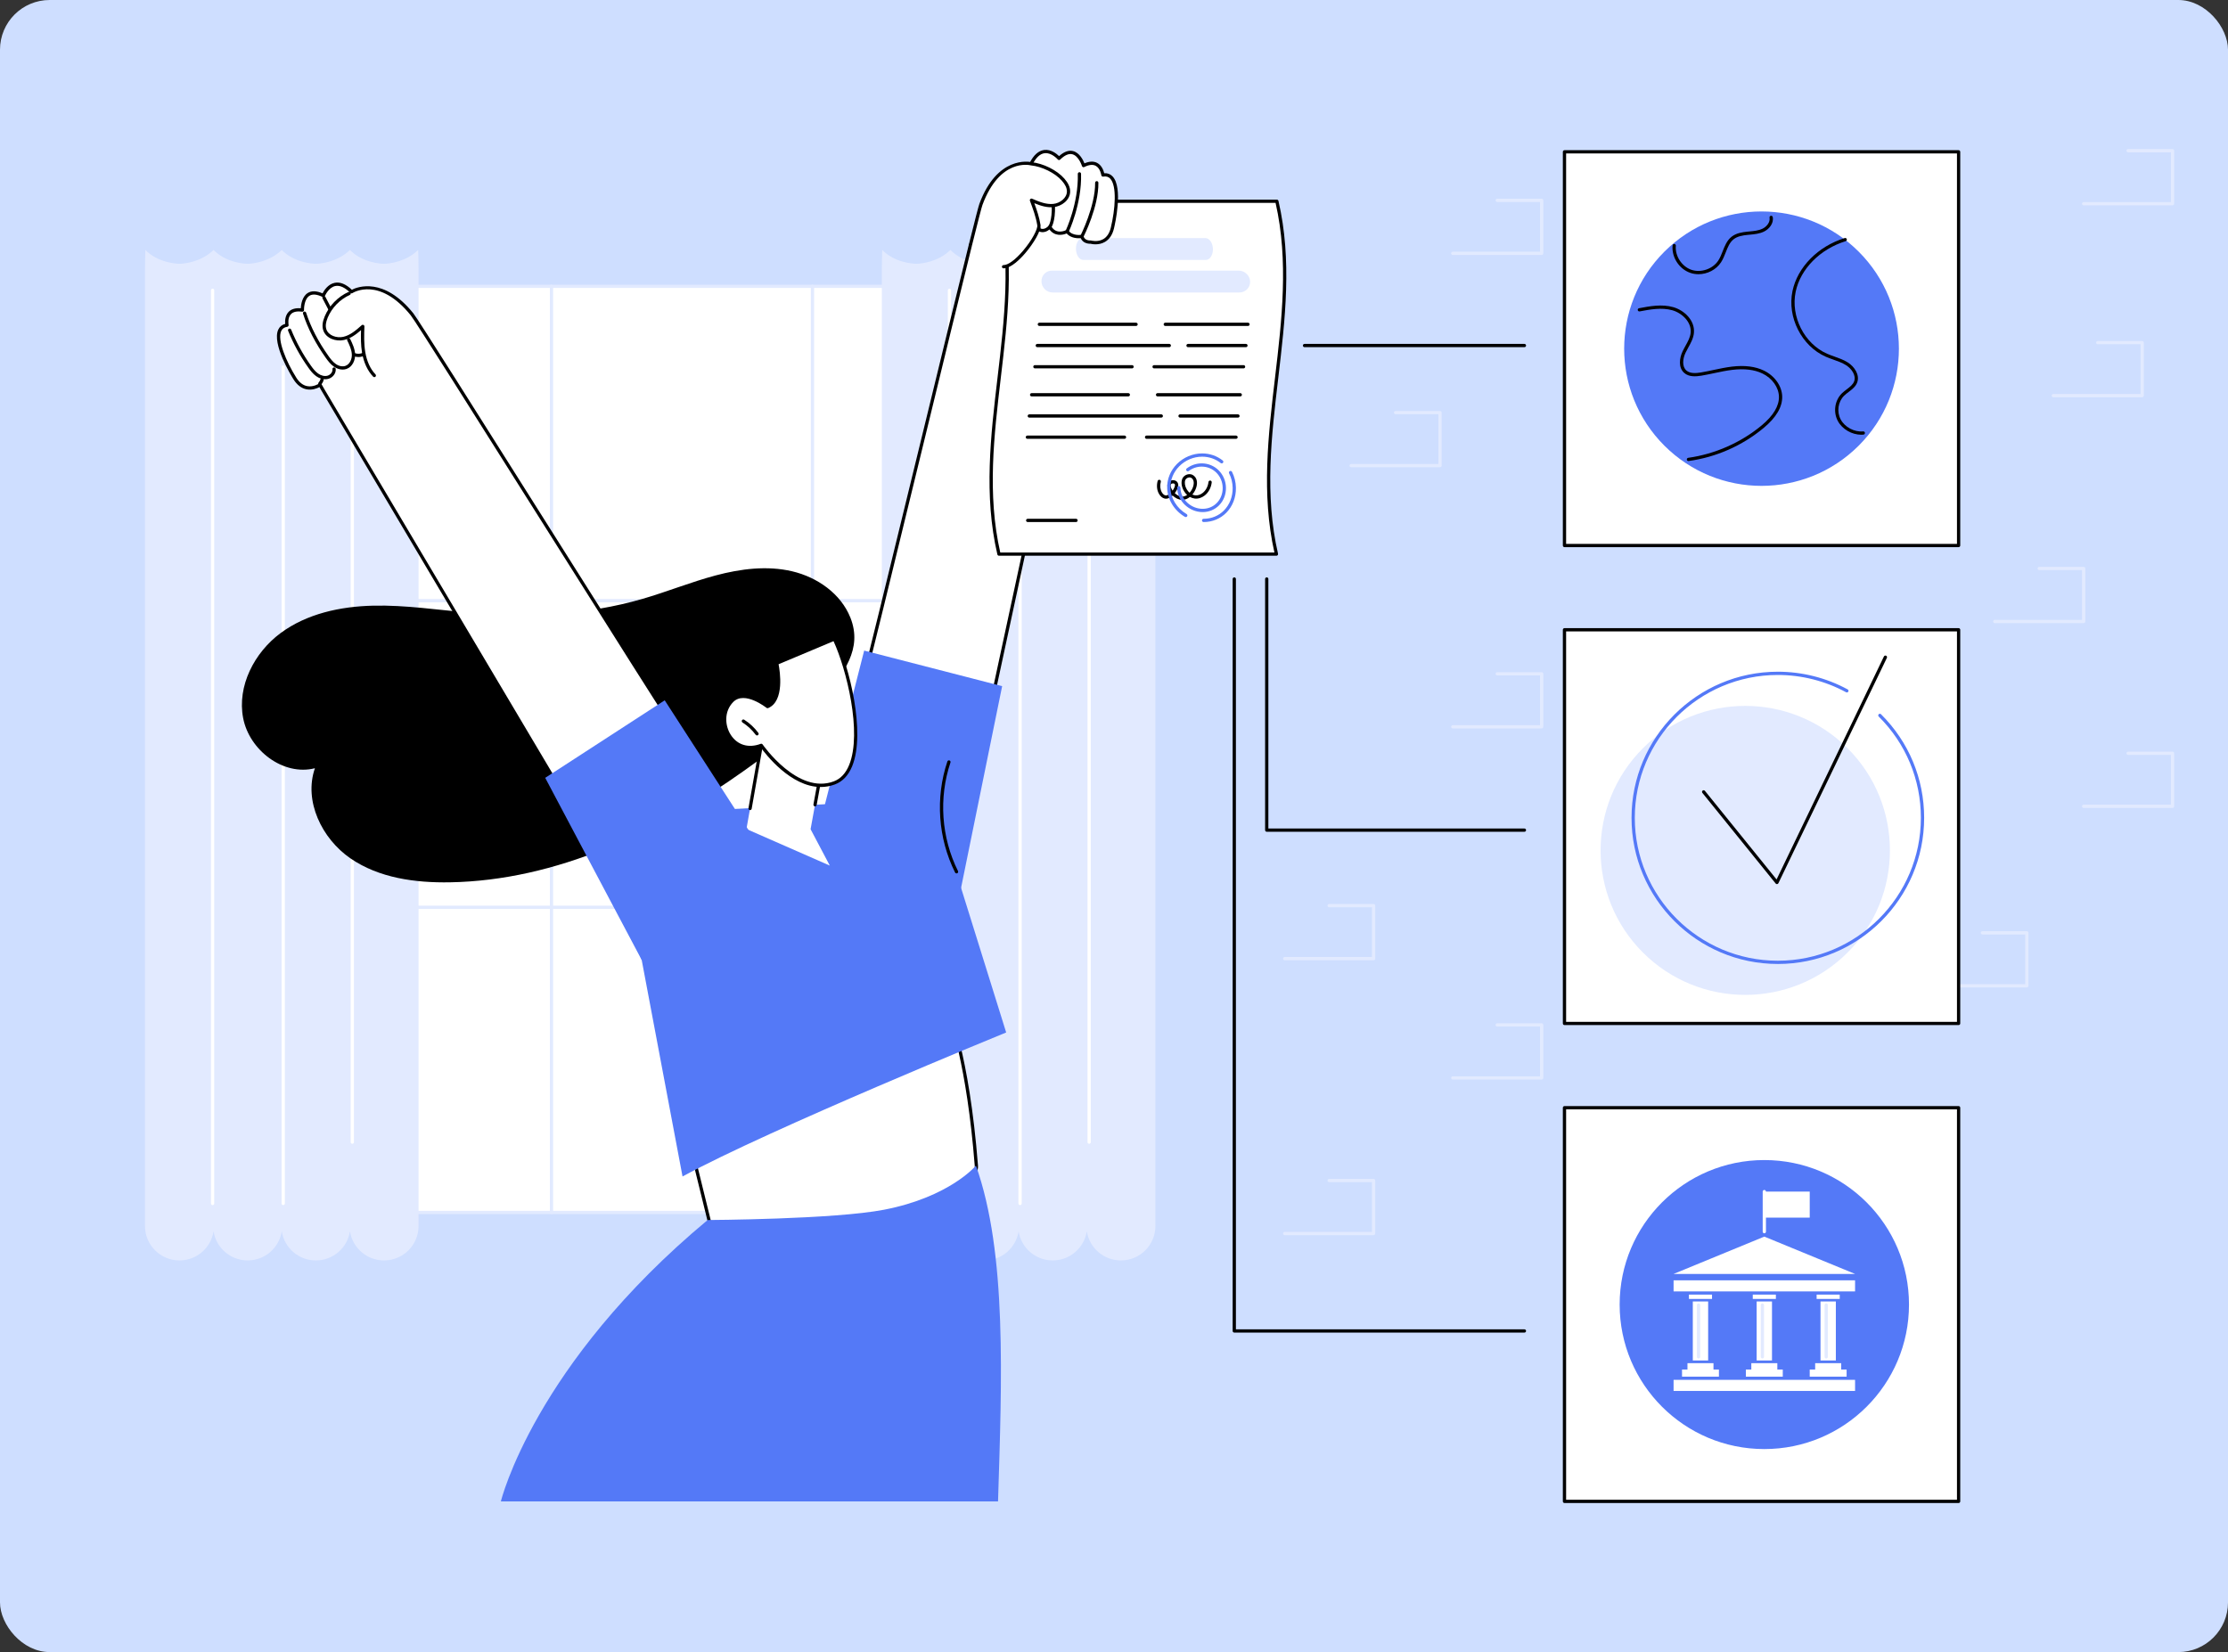 <svg width="538" height="399" viewBox="0 0 538 399" fill="none" xmlns="http://www.w3.org/2000/svg">
<rect x="0" y="0" width="538" height="399" fill="#333333" stroke="none"/>
<rect width="538" height="399" rx="12" fill="#CEDEFF"/>
<g clip-path="url(#clip0_3558_51906)">
<path d="M489.422 238.485H467.962C467.745 238.485 467.568 238.309 467.568 238.091C467.568 237.873 467.744 237.698 467.962 237.698H489.029V225.681H478.692C478.476 225.681 478.298 225.506 478.298 225.288C478.298 225.07 478.474 224.895 478.692 224.895H489.422C489.639 224.895 489.816 225.07 489.816 225.288V238.091C489.816 238.308 489.64 238.485 489.422 238.485Z" fill="#E2EAFF"/>
<path d="M347.726 112.847H326.266C326.049 112.847 325.872 112.672 325.872 112.454C325.872 112.236 326.047 112.061 326.266 112.061H347.332V100.044H336.996C336.779 100.044 336.602 99.869 336.602 99.651C336.602 99.433 336.777 99.258 336.996 99.258H347.726C347.942 99.258 348.119 99.433 348.119 99.651V112.454C348.119 112.67 347.944 112.847 347.726 112.847Z" fill="#E2EAFF"/>
<path d="M524.607 195.124H503.146C502.93 195.124 502.753 194.949 502.753 194.731C502.753 194.513 502.928 194.338 503.146 194.338H524.213V182.321H513.877C513.66 182.321 513.483 182.146 513.483 181.928C513.483 181.71 513.658 181.535 513.877 181.535H524.607C524.823 181.535 525 181.71 525 181.928V194.731C525 194.947 524.825 195.124 524.607 195.124Z" fill="#E2EAFF"/>
<path d="M503.147 150.495H481.687C481.47 150.495 481.293 150.32 481.293 150.102C481.293 149.884 481.468 149.708 481.687 149.708H502.753V137.692H492.417C492.2 137.692 492.023 137.517 492.023 137.299C492.023 137.081 492.198 136.905 492.417 136.905H503.147C503.363 136.905 503.54 137.081 503.54 137.299V150.102C503.54 150.318 503.365 150.495 503.147 150.495Z" fill="#E2EAFF"/>
<path d="M437.713 67.978H416.253C416.036 67.978 415.859 67.803 415.859 67.585C415.859 67.367 416.035 67.192 416.253 67.192H437.32V55.175H426.983C426.767 55.175 426.589 55 426.589 54.782C426.589 54.564 426.765 54.389 426.983 54.389H437.713C437.929 54.389 438.107 54.564 438.107 54.782V67.585C438.107 67.801 437.931 67.978 437.713 67.978Z" fill="#E2EAFF"/>
<path d="M517.28 95.946H495.82C495.604 95.946 495.427 95.771 495.427 95.553C495.427 95.335 495.602 95.16 495.82 95.16H516.887V83.143H506.55C506.334 83.143 506.157 82.968 506.157 82.75C506.157 82.532 506.332 82.357 506.55 82.357H517.28C517.497 82.357 517.674 82.532 517.674 82.75V95.553C517.674 95.769 517.499 95.946 517.28 95.946Z" fill="#E2EAFF"/>
<path d="M372.266 61.578H350.806C350.589 61.578 350.412 61.402 350.412 61.184C350.412 60.966 350.587 60.791 350.806 60.791H371.872V48.775H361.536C361.319 48.775 361.142 48.599 361.142 48.381C361.142 48.163 361.317 47.988 361.536 47.988H372.266C372.482 47.988 372.659 48.163 372.659 48.381V61.184C372.659 61.401 372.484 61.578 372.266 61.578Z" fill="#E2EAFF"/>
<path d="M331.684 231.918H310.224C310.007 231.918 309.83 231.743 309.83 231.525C309.83 231.307 310.005 231.131 310.224 231.131H331.29V219.115H320.954C320.737 219.115 320.56 218.939 320.56 218.721C320.56 218.503 320.735 218.328 320.954 218.328H331.684C331.9 218.328 332.077 218.503 332.077 218.721V231.525C332.077 231.741 331.902 231.918 331.684 231.918Z" fill="#E2EAFF"/>
<path d="M524.607 49.589H503.146C502.93 49.589 502.753 49.414 502.753 49.196C502.753 48.978 502.928 48.803 503.146 48.803H524.213V36.786H513.877C513.66 36.786 513.483 36.611 513.483 36.393C513.483 36.175 513.658 36 513.877 36H524.607C524.823 36 525 36.175 525 36.393V49.196C525 49.412 524.825 49.589 524.607 49.589Z" fill="#E2EAFF"/>
<path d="M331.684 298.306H310.224C310.007 298.306 309.83 298.131 309.83 297.913C309.83 297.695 310.005 297.52 310.224 297.52H331.29V285.503H320.954C320.737 285.503 320.56 285.328 320.56 285.11C320.56 284.892 320.735 284.717 320.954 284.717H331.684C331.9 284.717 332.077 284.892 332.077 285.11V297.913C332.077 298.129 331.902 298.306 331.684 298.306Z" fill="#E2EAFF"/>
<path d="M372.266 260.729H350.806C350.589 260.729 350.412 260.554 350.412 260.336C350.412 260.118 350.587 259.943 350.806 259.943H371.872V247.926H361.536C361.319 247.926 361.142 247.751 361.142 247.533C361.142 247.315 361.317 247.14 361.536 247.14H372.266C372.482 247.14 372.659 247.315 372.659 247.533V260.336C372.659 260.552 372.484 260.729 372.266 260.729Z" fill="#E2EAFF"/>
<path d="M372.266 175.929H350.806C350.589 175.929 350.412 175.754 350.412 175.536C350.412 175.318 350.587 175.143 350.806 175.143H371.872V163.126H361.536C361.319 163.126 361.142 162.951 361.142 162.733C361.142 162.515 361.317 162.34 361.536 162.34H372.266C372.482 162.34 372.659 162.515 372.659 162.733V175.536C372.659 175.752 372.484 175.929 372.266 175.929Z" fill="#E2EAFF"/>
<path d="M255.494 69.15H75.796V292.829H255.494V69.15Z" fill="white"/>
<path d="M255.494 293.22H75.796C75.579 293.22 75.402 293.045 75.402 292.827V69.15C75.402 68.934 75.578 68.757 75.796 68.757H255.494C255.711 68.757 255.888 68.932 255.888 69.15V292.829C255.888 293.045 255.712 293.222 255.494 293.222V293.22ZM76.189 292.434H255.101V69.543H76.189V292.436V292.434Z" fill="#E2EAFF"/>
<path d="M255.494 145.457H75.796C75.579 145.457 75.402 145.282 75.402 145.064C75.402 144.846 75.578 144.671 75.796 144.671H255.494C255.711 144.671 255.888 144.846 255.888 145.064C255.888 145.282 255.712 145.457 255.494 145.457Z" fill="#E2EAFF"/>
<path d="M255.494 219.522H75.796C75.579 219.522 75.402 219.347 75.402 219.129C75.402 218.911 75.578 218.736 75.796 218.736H255.494C255.711 218.736 255.888 218.911 255.888 219.129C255.888 219.347 255.712 219.522 255.494 219.522Z" fill="#E2EAFF"/>
<path d="M196.186 293.22C195.97 293.22 195.793 293.045 195.793 292.827V69.15C195.793 68.934 195.968 68.757 196.186 68.757C196.405 68.757 196.58 68.932 196.58 69.15V292.829C196.58 293.045 196.405 293.222 196.186 293.222V293.22Z" fill="#E2EAFF"/>
<path d="M133.169 293.22C132.952 293.22 132.775 293.045 132.775 292.827V69.15C132.775 68.934 132.951 68.757 133.169 68.757C133.387 68.757 133.562 68.932 133.562 69.15V292.829C133.562 293.045 133.387 293.222 133.169 293.222V293.22Z" fill="#E2EAFF"/>
<path d="M100.962 60.366C98.072 63.211 94.026 63.706 92.727 63.706C91.731 63.706 87.418 63.361 84.498 60.37V60.366C84.498 60.366 84.498 60.366 84.496 60.366C84.496 60.366 84.496 60.366 84.494 60.366C84.494 60.366 84.494 60.368 84.494 60.37C81.603 63.211 77.561 63.706 76.264 63.706C75.268 63.706 70.954 63.361 68.033 60.37C68.033 60.37 68.033 60.366 68.033 60.364C68.033 60.364 68.033 60.364 68.031 60.366C65.141 63.209 61.099 63.704 59.8 63.704C58.804 63.704 54.491 63.359 51.57 60.368V60.364C51.57 60.364 51.57 60.364 51.569 60.364C51.569 60.364 51.569 60.364 51.567 60.364C51.567 60.364 51.567 60.366 51.567 60.368C48.676 63.209 44.634 63.704 43.337 63.704C42.341 63.704 38.023 63.359 35.102 60.364C35.065 60.872 35.004 64.914 35.004 65.35V296.087C35.004 300.684 38.735 304.412 43.337 304.412C47.499 304.412 50.948 301.363 51.57 297.378C52.191 301.361 55.641 304.412 59.803 304.412C63.966 304.412 67.416 301.361 68.037 297.378C68.657 301.363 72.106 304.413 76.27 304.413C80.434 304.413 83.88 301.365 84.503 297.38C85.125 301.363 88.574 304.413 92.736 304.413C97.338 304.413 101.069 300.686 101.069 296.088V65.35C101.069 64.914 101.035 60.782 100.971 60.364L100.962 60.366Z" fill="#E2EAFF"/>
<path d="M85.072 276.236C84.856 276.236 84.679 276.061 84.679 275.843V70.115C84.679 69.899 84.854 69.722 85.072 69.722C85.29 69.722 85.466 69.897 85.466 70.115V275.845C85.466 276.061 85.29 276.238 85.072 276.238V276.236Z" fill="white"/>
<path d="M68.391 291.049C68.174 291.049 67.997 290.874 67.997 290.656V88.631C67.997 88.415 68.172 88.238 68.391 88.238C68.609 88.238 68.784 88.413 68.784 88.631V290.656C68.784 290.872 68.609 291.049 68.391 291.049Z" fill="white"/>
<path d="M51.34 291.049C51.123 291.049 50.946 290.874 50.946 290.656V70.115C50.946 69.899 51.122 69.722 51.34 69.722C51.558 69.722 51.733 69.897 51.733 70.115V290.656C51.733 290.872 51.558 291.049 51.34 291.049Z" fill="white"/>
<path d="M278.892 60.366C276.001 63.211 271.955 63.706 270.657 63.706C269.661 63.706 265.348 63.361 262.427 60.37V60.366C262.427 60.366 262.427 60.366 262.425 60.366C262.425 60.366 262.425 60.366 262.424 60.366C262.424 60.366 262.424 60.368 262.424 60.37C259.533 63.211 255.491 63.706 254.194 63.706C253.198 63.706 248.884 63.361 245.963 60.37C245.963 60.37 245.963 60.366 245.963 60.364C245.963 60.364 245.963 60.364 245.961 60.366C243.071 63.209 239.028 63.704 237.73 63.704C236.733 63.704 232.421 63.359 229.5 60.368V60.364C229.5 60.364 229.5 60.364 229.498 60.364C229.498 60.364 229.498 60.364 229.496 60.364C229.496 60.364 229.496 60.366 229.496 60.368C226.606 63.209 222.564 63.704 221.267 63.704C220.271 63.704 215.953 63.359 213.032 60.364C212.994 60.872 212.934 64.914 212.934 65.35V296.087C212.934 300.684 216.665 304.412 221.267 304.412C225.429 304.412 228.878 301.363 229.5 297.378C230.121 301.361 233.571 304.412 237.733 304.412C241.895 304.412 245.346 301.361 245.966 297.378C246.587 301.363 250.036 304.413 254.199 304.413C258.363 304.413 261.81 301.365 262.433 297.38C263.053 301.363 266.504 304.413 270.666 304.413C275.268 304.413 278.999 300.686 278.999 296.088V65.35C278.999 64.914 278.965 60.782 278.901 60.364L278.892 60.366Z" fill="#E2EAFF"/>
<path d="M262.999 276.236C262.783 276.236 262.605 276.061 262.605 275.843V70.115C262.605 69.899 262.781 69.722 262.999 69.722C263.217 69.722 263.392 69.897 263.392 70.115V275.845C263.392 276.061 263.217 276.238 262.999 276.238V276.236Z" fill="white"/>
<path d="M246.318 291.049C246.102 291.049 245.925 290.874 245.925 290.656V88.631C245.925 88.415 246.1 88.238 246.318 88.238C246.537 88.238 246.712 88.413 246.712 88.631V290.656C246.712 290.872 246.537 291.049 246.318 291.049Z" fill="white"/>
<path d="M229.268 291.049C229.051 291.049 228.874 290.874 228.874 290.656V70.115C228.874 69.899 229.049 69.722 229.268 69.722C229.486 69.722 229.661 69.897 229.661 70.115V290.656C229.661 290.872 229.486 291.049 229.268 291.049Z" fill="white"/>
<path d="M173.254 302.973L165.388 271.033L228.697 243.339C228.697 243.339 233.601 253.929 235.764 281.507C236.638 292.674 173.254 302.973 173.254 302.973Z" fill="white"/>
<path d="M173.252 303.366C173.074 303.366 172.914 303.245 172.871 303.068L165.005 271.129C164.958 270.943 165.053 270.752 165.229 270.675L228.538 242.982C228.734 242.896 228.963 242.982 229.053 243.177C229.103 243.284 234.011 254.147 236.154 281.479C236.535 286.33 226.03 291.487 204.931 296.81C189.357 300.74 173.474 303.336 173.315 303.363C173.294 303.366 173.272 303.368 173.251 303.368L173.252 303.366ZM165.849 271.261L173.549 302.526C175.993 302.119 190.502 299.641 204.745 296.047C230.489 289.552 235.61 284.572 235.372 281.539C233.453 257.059 229.33 245.916 228.491 243.861L165.849 271.263V271.261Z" fill="black"/>
<path d="M120.945 362.607C120.945 362.607 128.969 329.524 170.879 294.65C170.879 294.65 201.368 294.514 213.517 292.157C229.33 289.089 235.667 281.516 235.667 281.516C243.196 302.732 241.906 333.218 240.998 362.607H120.945Z" fill="#5479F7"/>
<path d="M234.325 59.176C227.655 85.988 210.136 158.939 206.322 173.143C216.893 180.069 227.561 182.187 237.801 177.298L263.078 59.823L263.343 58.465L234.325 59.176Z" fill="white"/>
<path d="M226.28 180.346C219.845 180.346 213.098 178.052 206.106 173.472C205.965 173.379 205.899 173.206 205.942 173.042C208.265 164.391 215.565 134.389 222.623 105.376C227.105 86.955 231.337 69.556 233.943 59.081C233.995 58.87 234.209 58.742 234.421 58.795C234.632 58.847 234.76 59.062 234.707 59.272C232.101 69.745 227.869 87.142 223.386 105.563C216.4 134.282 209.177 163.968 206.775 172.972C217.734 180.075 228.055 181.44 237.456 177.028L262.694 59.744L262.957 58.393C262.998 58.181 263.203 58.041 263.418 58.082C263.631 58.123 263.77 58.331 263.729 58.543L263.465 59.901L238.186 177.384C238.161 177.503 238.08 177.604 237.971 177.655C234.208 179.451 230.305 180.35 226.28 180.35V180.346Z" fill="black"/>
<path d="M308.227 133.825H241.221C234.612 105.419 247.93 77.013 241.323 48.606H308.329C314.938 77.013 301.62 105.419 308.227 133.825Z" fill="white"/>
<path d="M308.228 134.218H241.221C241.039 134.218 240.88 134.091 240.838 133.914C237.519 119.644 239.229 105.169 240.881 91.17C242.527 77.238 244.228 62.832 240.939 48.696C240.912 48.58 240.939 48.456 241.014 48.362C241.089 48.267 241.202 48.213 241.321 48.213H308.328C308.51 48.213 308.669 48.34 308.71 48.517C312.03 62.787 310.32 77.263 308.668 91.261C307.022 105.194 305.321 119.599 308.61 133.735C308.637 133.852 308.61 133.975 308.535 134.07C308.46 134.164 308.347 134.218 308.228 134.218ZM241.534 133.432H307.734C304.563 119.317 306.253 105.011 307.888 91.17C309.521 77.338 311.211 63.039 308.017 49H241.817C244.988 63.114 243.298 77.42 241.663 91.261C240.03 105.094 238.34 119.392 241.534 133.432Z" fill="black"/>
<path d="M301.358 78.723H281.383C281.166 78.723 280.989 78.547 280.989 78.329C280.989 78.112 281.165 77.936 281.383 77.936H301.358C301.575 77.936 301.752 78.112 301.752 78.329C301.752 78.547 301.577 78.723 301.358 78.723Z" fill="black"/>
<path d="M274.327 78.723H250.975C250.758 78.723 250.581 78.547 250.581 78.329C250.581 78.112 250.756 77.936 250.975 77.936H274.327C274.544 77.936 274.721 78.112 274.721 78.329C274.721 78.547 274.545 78.723 274.327 78.723Z" fill="black"/>
<path d="M300.861 83.846H286.876C286.659 83.846 286.482 83.671 286.482 83.453C286.482 83.234 286.658 83.059 286.876 83.059H300.861C301.078 83.059 301.255 83.234 301.255 83.453C301.255 83.671 301.08 83.846 300.861 83.846Z" fill="black"/>
<path d="M282.351 83.846H250.477C250.261 83.846 250.084 83.671 250.084 83.453C250.084 83.234 250.259 83.059 250.477 83.059H282.351C282.568 83.059 282.745 83.234 282.745 83.453C282.745 83.671 282.569 83.846 282.351 83.846Z" fill="black"/>
<path d="M300.286 88.969H278.683C278.466 88.969 278.289 88.793 278.289 88.576C278.289 88.358 278.464 88.182 278.683 88.182H300.286C300.502 88.182 300.679 88.358 300.679 88.576C300.679 88.793 300.504 88.969 300.286 88.969Z" fill="black"/>
<path d="M273.358 88.969H249.901C249.685 88.969 249.508 88.793 249.508 88.576C249.508 88.358 249.683 88.182 249.901 88.182H273.358C273.574 88.182 273.751 88.358 273.751 88.576C273.751 88.793 273.576 88.969 273.358 88.969Z" fill="black"/>
<path d="M299.491 95.736H279.516C279.299 95.736 279.122 95.561 279.122 95.343C279.122 95.124 279.297 94.949 279.516 94.949H299.491C299.708 94.949 299.885 95.124 299.885 95.343C299.885 95.561 299.709 95.736 299.491 95.736Z" fill="black"/>
<path d="M272.46 95.736H249.107C248.891 95.736 248.714 95.561 248.714 95.343C248.714 95.124 248.889 94.949 249.107 94.949H272.46C272.676 94.949 272.853 95.124 272.853 95.343C272.853 95.561 272.678 95.736 272.46 95.736Z" fill="black"/>
<path d="M298.934 100.859H284.948C284.732 100.859 284.555 100.683 284.555 100.465C284.555 100.247 284.73 100.072 284.948 100.072H298.934C299.15 100.072 299.327 100.247 299.327 100.465C299.327 100.683 299.152 100.859 298.934 100.859Z" fill="black"/>
<path d="M280.421 100.859H248.547C248.33 100.859 248.153 100.683 248.153 100.465C248.153 100.247 248.329 100.072 248.547 100.072H280.421C280.637 100.072 280.814 100.247 280.814 100.465C280.814 100.683 280.639 100.859 280.421 100.859Z" fill="black"/>
<path d="M298.468 105.982H276.865C276.649 105.982 276.472 105.806 276.472 105.588C276.472 105.37 276.647 105.195 276.865 105.195H298.468C298.685 105.195 298.862 105.37 298.862 105.588C298.862 105.806 298.687 105.982 298.468 105.982Z" fill="black"/>
<path d="M271.54 105.982H248.084C247.868 105.982 247.69 105.806 247.69 105.588C247.69 105.37 247.866 105.195 248.084 105.195H271.54C271.757 105.195 271.934 105.37 271.934 105.588C271.934 105.806 271.758 105.982 271.54 105.982Z" fill="black"/>
<path d="M291.187 62.776C281.317 62.776 271.449 62.776 261.58 62.776C260.621 62.776 259.845 61.595 259.812 60.137C259.782 58.679 260.506 57.498 261.465 57.498H291.073C292.03 57.498 292.858 58.679 292.888 60.137C292.92 61.595 292.144 62.776 291.187 62.776Z" fill="#E2EAFF"/>
<path d="M299.278 70.637C284.245 70.637 269.211 70.637 254.178 70.637C252.718 70.637 251.534 69.456 251.486 67.998C251.439 66.54 252.543 65.359 254.002 65.359H299.103C300.561 65.359 301.824 66.54 301.87 67.998C301.919 69.456 300.736 70.637 299.278 70.637Z" fill="#E2EAFF"/>
<path d="M285.486 120.723C285.464 120.723 285.441 120.723 285.42 120.723C284.572 120.702 283.776 120.261 283.159 119.685C283.146 119.696 283.136 119.707 283.123 119.719C282.474 120.311 281.783 120.552 281.179 120.395C280.671 120.264 280.206 119.871 279.87 119.288C279.358 118.406 279.24 117.266 279.542 116.158C279.599 115.949 279.816 115.825 280.025 115.883C280.234 115.94 280.358 116.156 280.301 116.365C280.052 117.269 280.143 118.191 280.549 118.894C280.776 119.287 281.079 119.555 281.376 119.632C281.832 119.749 282.334 119.372 282.592 119.137C282.604 119.126 282.617 119.113 282.629 119.103C282.488 118.919 282.365 118.733 282.265 118.549C281.844 117.784 281.773 117.062 282.07 116.569C282.331 116.126 282.942 115.879 283.526 115.986C284.05 116.083 284.415 116.44 284.5 116.944C284.601 117.555 284.209 118.415 283.683 119.101C284.182 119.571 284.81 119.921 285.438 119.937C285.847 119.948 286.266 119.803 286.659 119.535C286.371 119.274 286.114 118.96 285.899 118.602C285.32 117.637 285.155 116.517 285.472 115.677C285.692 115.084 286.302 114.623 286.988 114.534C287.643 114.446 288.248 114.716 288.645 115.272C289.217 116.086 289.165 117.351 288.507 118.575C288.351 118.867 288.155 119.162 287.922 119.437C288.135 119.531 288.357 119.594 288.584 119.624C289.192 119.703 289.843 119.501 290.414 119.053C291.183 118.45 291.694 117.487 291.816 116.408C291.841 116.192 292.036 116.038 292.251 116.061C292.467 116.086 292.621 116.281 292.598 116.496C292.453 117.782 291.832 118.938 290.898 119.669C290.16 120.246 289.303 120.507 288.482 120.402C288.079 120.35 287.69 120.218 287.328 120.018C286.81 120.437 286.183 120.723 285.482 120.723H285.486ZM287.23 115.302C287.182 115.302 287.135 115.305 287.092 115.311C286.699 115.363 286.328 115.632 286.21 115.952C285.98 116.563 286.123 117.444 286.575 118.197C286.767 118.515 286.996 118.788 287.255 119.008C287.464 118.776 287.654 118.504 287.817 118.202C288.324 117.257 288.398 116.283 288.004 115.724C287.766 115.389 287.471 115.302 287.232 115.302H287.23ZM283.254 116.746C283.039 116.746 282.824 116.835 282.746 116.969C282.599 117.212 282.68 117.671 282.955 118.168C283.014 118.275 283.082 118.384 283.157 118.492C283.543 117.945 283.772 117.359 283.726 117.073C283.715 117.01 283.681 116.812 283.384 116.758C283.341 116.751 283.298 116.748 283.254 116.748V116.746Z" fill="black"/>
<path d="M290.64 126.081C290.423 126.081 290.246 125.905 290.246 125.687C290.246 125.469 290.421 125.294 290.64 125.294C292.528 125.294 294.274 124.58 295.553 123.28C296.939 121.874 297.685 119.926 297.653 117.8C297.63 116.574 297.333 115.366 296.793 114.309C296.694 114.116 296.771 113.878 296.964 113.78C297.157 113.681 297.395 113.758 297.494 113.951C298.088 115.116 298.415 116.442 298.44 117.788C298.476 120.128 297.649 122.274 296.115 123.833C294.686 125.282 292.741 126.081 290.64 126.081Z" fill="#5479F7"/>
<path d="M286.331 124.885C286.263 124.885 286.195 124.867 286.132 124.831C283.535 123.304 281.893 120.611 281.845 117.8C281.807 115.677 282.634 113.646 284.174 112.08C285.782 110.445 288.009 109.507 290.284 109.507C292.119 109.507 293.838 110.097 295.254 111.214C295.424 111.348 295.455 111.596 295.321 111.766C295.186 111.937 294.94 111.966 294.768 111.832C293.491 110.826 291.94 110.295 290.284 110.295C288.218 110.295 286.195 111.147 284.734 112.632C283.344 114.046 282.596 115.877 282.63 117.788C282.673 120.327 284.168 122.766 286.529 124.154C286.717 124.265 286.78 124.504 286.669 124.692C286.596 124.817 286.465 124.885 286.329 124.885H286.331Z" fill="#5479F7"/>
<path d="M290.409 123.675C287.125 123.675 284.306 120.984 284.252 117.798C284.248 117.582 284.422 117.401 284.638 117.398H284.646C284.86 117.398 285.035 117.569 285.039 117.784C285.086 120.55 287.543 122.887 290.409 122.887C291.716 122.887 292.925 122.389 293.818 121.483C294.76 120.525 295.268 119.215 295.245 117.798C295.193 114.937 292.972 112.695 290.185 112.695C289.046 112.695 287.962 113.059 287.048 113.749C286.874 113.88 286.627 113.846 286.497 113.672C286.366 113.499 286.4 113.252 286.574 113.122C287.625 112.329 288.874 111.91 290.187 111.91C293.405 111.91 295.973 114.492 296.034 117.786C296.061 119.417 295.474 120.925 294.381 122.035C293.34 123.093 291.931 123.675 290.41 123.675H290.409Z" fill="#5479F7"/>
<path d="M259.833 126.08H248.157C247.941 126.08 247.764 125.905 247.764 125.687C247.764 125.469 247.939 125.294 248.157 125.294H259.833C260.05 125.294 260.227 125.469 260.227 125.687C260.227 125.905 260.052 126.08 259.833 126.08Z" fill="black"/>
<path d="M248.975 39.551C251.89 33.752 255.729 38.26 255.729 38.26C259.882 34.177 261.646 39.992 261.646 39.992C265.769 37.917 266.328 42.265 266.328 42.265C270.584 41.527 269.859 49.907 268.618 55.071C267.507 59.691 263.345 58.467 263.345 58.467C263.345 58.467 261.624 58.618 261.254 57.1C261.254 57.1 258.798 57.523 257.687 55.892C257.687 55.892 254.945 57.394 253.5 54.811C253.5 54.811 252.347 56.167 250.998 55.504L248.975 50.29L247.789 44.095L248.975 39.552V39.551Z" fill="white"/>
<path d="M264.541 59.006C263.942 59.006 263.478 58.906 263.303 58.861C262.632 58.899 261.438 58.651 260.976 57.525C260.259 57.58 258.59 57.566 257.567 56.383C256.488 56.848 254.63 57.078 253.423 55.423C252.827 55.906 251.843 56.356 250.82 55.854C250.731 55.811 250.663 55.736 250.627 55.643L248.604 50.429C248.595 50.408 248.59 50.384 248.584 50.361L247.398 44.166C247.388 44.109 247.39 44.05 247.404 43.993L248.59 39.45C248.597 39.424 248.606 39.399 248.618 39.374C249.588 37.446 250.779 36.384 252.156 36.218C253.782 36.021 255.163 37.145 255.739 37.705C256.932 36.631 258.07 36.223 259.127 36.491C260.676 36.886 261.538 38.632 261.865 39.452C263.065 38.936 264.099 38.9 264.942 39.347C266.052 39.937 266.485 41.194 266.639 41.831C267.449 41.781 268.129 42.041 268.664 42.61C271.255 45.37 269.234 54.167 268.996 55.161C268.624 56.705 267.887 57.805 266.804 58.431C266.022 58.883 265.199 59.004 264.539 59.004L264.541 59.006ZM263.343 58.072C263.38 58.072 263.419 58.077 263.455 58.088C263.469 58.091 265.06 58.538 266.419 57.748C267.304 57.233 267.916 56.301 268.234 54.978C269.311 50.501 269.726 44.89 268.093 43.149C267.664 42.692 267.108 42.528 266.394 42.653C266.288 42.67 266.179 42.645 266.093 42.581C266.008 42.519 265.95 42.422 265.936 42.315C265.934 42.299 265.702 40.635 264.573 40.04C263.877 39.672 262.951 39.774 261.82 40.342C261.717 40.394 261.595 40.398 261.489 40.353C261.382 40.308 261.302 40.217 261.268 40.106C261.261 40.081 260.502 37.653 258.933 37.254C258.079 37.038 257.093 37.471 256.004 38.539C255.925 38.616 255.819 38.657 255.71 38.652C255.601 38.646 255.499 38.598 255.428 38.514C255.413 38.496 253.936 36.793 252.249 36.999C251.158 37.131 250.182 38.037 249.343 39.688L248.189 44.105L249.352 50.179L251.301 55.207C252.308 55.579 253.187 54.566 253.196 54.555C253.28 54.457 253.405 54.405 253.534 54.419C253.662 54.432 253.775 54.507 253.839 54.619C255.074 56.824 257.395 55.6 257.494 55.547C257.671 55.45 257.893 55.504 258.007 55.67C258.96 57.067 261.16 56.715 261.184 56.712C261.386 56.678 261.582 56.806 261.633 57.007C261.917 58.172 263.251 58.079 263.307 58.073C263.317 58.073 263.328 58.073 263.339 58.073L263.343 58.072Z" fill="black"/>
<path d="M261.251 57.491C261.192 57.491 261.132 57.477 261.074 57.448C260.881 57.35 260.802 57.114 260.901 56.919C260.937 56.848 264.514 49.73 264.444 44.141C264.441 43.925 264.616 43.746 264.832 43.743C265.045 43.743 265.228 43.914 265.231 44.13C265.303 49.914 261.754 56.976 261.602 57.273C261.532 57.409 261.395 57.487 261.251 57.487V57.491Z" fill="black"/>
<path d="M257.685 56.285C257.628 56.285 257.571 56.272 257.515 56.247C257.319 56.154 257.236 55.92 257.329 55.724C257.361 55.657 260.467 49.059 260.259 41.997C260.252 41.781 260.424 41.598 260.64 41.593C260.862 41.586 261.039 41.757 261.044 41.974C261.257 49.23 258.07 55.995 258.038 56.063C257.97 56.204 257.83 56.286 257.682 56.286L257.685 56.285Z" fill="black"/>
<path d="M253.498 55.204C253.414 55.204 253.328 55.177 253.257 55.121C253.087 54.989 253.055 54.745 253.183 54.573C253.203 54.544 254.083 53.283 253.97 49.648C253.963 49.432 254.135 49.25 254.351 49.243C254.577 49.228 254.75 49.405 254.757 49.623C254.881 53.617 253.852 54.993 253.809 55.05C253.732 55.15 253.616 55.202 253.498 55.202V55.204Z" fill="black"/>
<path d="M242.331 64.415C245.223 64.415 251.189 56.41 250.861 54.348C250.532 52.286 249.799 50.313 249.069 48.355C250.754 49.085 252.537 49.814 254.365 49.636C256.193 49.457 258.039 48.04 258.023 46.205C258.014 45.149 257.413 44.188 256.715 43.394C254.925 41.359 251.673 39.824 248.974 39.551C248.974 39.551 241.233 37.572 236.867 49.357C236.652 49.934 235.729 53.533 234.325 59.176L242.331 64.415Z" fill="white"/>
<path d="M242.332 64.808C242.115 64.808 241.938 64.633 241.938 64.415C241.938 64.197 242.113 64.022 242.332 64.022C243.426 64.022 245.168 62.748 246.993 60.613C249.245 57.977 250.611 55.277 250.474 54.41C250.15 52.379 249.415 50.404 248.701 48.492C248.646 48.344 248.685 48.178 248.799 48.07C248.914 47.961 249.082 47.933 249.227 47.995C251.026 48.776 252.65 49.407 254.328 49.246C255.934 49.089 257.644 47.831 257.63 46.209C257.623 45.408 257.227 44.572 256.419 43.653C254.768 41.775 251.62 40.214 248.934 39.942C248.914 39.94 248.894 39.937 248.876 39.931C248.576 39.856 241.416 38.207 237.236 49.493C237.043 50.014 236.191 53.304 234.707 59.271C234.655 59.481 234.438 59.608 234.229 59.556C234.018 59.505 233.889 59.29 233.943 59.079C235.476 52.916 236.288 49.782 236.497 49.218C240.786 37.642 248.452 39.034 249.035 39.159C251.94 39.461 255.215 41.093 257.009 43.132C257.946 44.198 258.406 45.203 258.415 46.2C258.433 48.319 256.346 49.836 254.403 50.025C252.82 50.181 251.334 49.72 249.754 49.071C250.373 50.751 250.962 52.482 251.248 54.283C251.47 55.682 249.529 58.851 247.588 61.12C246.413 62.496 244.165 64.805 242.33 64.805L242.332 64.808Z" fill="black"/>
<path d="M208.673 157.126L241.99 165.715L231.189 218.759L195.328 209.44L208.673 157.126Z" fill="#5479F7"/>
<path d="M147.519 213.104L174.583 195.517L201.249 194.125L228.695 203.615L242.962 249.354C242.962 249.354 185.711 272.757 164.812 284.136L154.953 231.846L147.518 213.104H147.519Z" fill="#5479F7"/>
<path d="M230.977 210.941C230.832 210.941 230.693 210.861 230.625 210.723C226.504 202.445 225.826 192.669 228.765 183.902C228.834 183.697 229.056 183.586 229.262 183.654C229.468 183.724 229.578 183.945 229.511 184.151C226.638 192.722 227.3 202.279 231.33 210.371C231.426 210.566 231.347 210.802 231.153 210.899C231.097 210.927 231.036 210.94 230.977 210.94V210.941Z" fill="black"/>
<path d="M205.331 149.138C203.031 143.365 197.34 139.4 191.285 137.976C185.23 136.552 178.852 137.368 172.84 138.967C166.829 140.567 161.048 142.929 155.074 144.659C141.702 148.531 127.548 149.167 113.676 147.993C105.811 147.328 97.968 146.092 90.078 146.278C82.188 146.465 74.077 148.206 67.743 152.907C61.408 157.608 57.221 165.699 58.716 173.44C60.209 181.183 68.394 187.48 76.044 185.537C73.3 193.45 77.711 202.539 84.606 207.298C91.504 212.056 100.271 213.238 108.651 213.091C134.426 212.639 158.839 200.976 179.83 186.029C186.878 181.011 194.231 175.425 199.323 168.328C203.523 162.474 208.408 156.851 205.337 149.138H205.331Z" fill="black"/>
<path d="M198.622 184.406L195.734 200.265L200.372 209.049L180.244 200.217L184.667 175.173L198.622 184.406Z" fill="white"/>
<path d="M181.121 195.646C181.098 195.646 181.074 195.644 181.053 195.64C180.838 195.603 180.697 195.399 180.735 195.185L184.281 175.104C184.305 174.973 184.392 174.862 184.514 174.811C184.636 174.759 184.775 174.771 184.886 174.845L198.843 184.077C198.973 184.165 199.041 184.32 199.013 184.476L197.199 194.427C197.16 194.641 196.956 194.781 196.741 194.743C196.527 194.704 196.385 194.5 196.425 194.286L198.192 184.588L184.952 175.829L181.509 195.319C181.475 195.51 181.309 195.644 181.123 195.644L181.121 195.646Z" fill="black"/>
<path d="M183.823 180.01C183.823 180.01 192.353 192.485 201.47 189.081C210.587 185.677 205.643 163.051 201.47 154.338L187.558 160.187C187.558 160.187 189.506 168.901 185.338 170.649C185.338 170.649 179.801 166.194 176.78 169.261C172.388 173.715 176.535 182.775 183.823 180.01Z" fill="white"/>
<path d="M198.186 190.072C190.924 190.072 184.805 182.058 183.673 180.484C179.949 181.758 177.186 180.03 175.825 177.943C174.21 175.47 173.923 171.6 176.499 168.987C179.436 166.007 184.337 169.403 185.39 170.195C188.941 168.387 187.192 160.358 187.174 160.276C187.133 160.09 187.229 159.903 187.404 159.828L201.317 153.979C201.51 153.897 201.733 153.983 201.824 154.172C205.023 160.846 209.081 176.862 205.79 185.015C204.883 187.262 203.475 188.754 201.608 189.451C200.451 189.883 199.306 190.072 198.188 190.072H198.186ZM183.824 179.617C183.951 179.617 184.074 179.678 184.149 179.789C184.233 179.91 192.613 191.97 201.333 188.713C202.985 188.096 204.239 186.752 205.06 184.719C208.212 176.912 204.391 161.597 201.274 154.847L188.007 160.424C188.327 162.075 189.486 169.337 185.491 171.012C185.358 171.067 185.204 171.046 185.092 170.956C185.04 170.913 179.795 166.761 177.061 169.537C174.777 171.855 175.043 175.304 176.485 177.512C178.078 179.951 180.769 180.748 183.684 179.644C183.731 179.626 183.777 179.619 183.824 179.619V179.617Z" fill="black"/>
<path d="M182.799 177.621C182.679 177.621 182.561 177.566 182.482 177.462C181.602 176.281 180.529 175.281 179.289 174.485C179.107 174.367 179.053 174.124 179.171 173.942C179.289 173.76 179.531 173.706 179.715 173.824C181.033 174.669 182.178 175.736 183.113 176.992C183.242 177.168 183.206 177.412 183.033 177.543C182.961 177.595 182.881 177.621 182.799 177.621Z" fill="black"/>
<path d="M77.968 94.154L77.284 92.95C77.284 92.95 73.729 95.432 71.205 91.406C68.384 86.905 65.03 79.189 69.302 78.537C69.302 78.537 68.448 74.238 73.019 74.895C73.019 74.895 72.84 68.823 78.077 71.373C78.077 71.373 80.282 65.88 84.891 70.453C84.891 70.453 91.603 66.118 99.49 75.906C101.714 78.665 157.988 168.739 167.836 183.574C160.017 193.496 150.576 198.892 139.311 197.508L77.968 94.154Z" fill="white"/>
<path d="M142.751 198.115C141.6 198.115 140.438 198.044 139.263 197.899C139.141 197.885 139.034 197.813 138.973 197.71L77.628 94.354C77.628 94.354 77.626 94.351 77.624 94.347L77.138 93.491C76.555 93.8 75.351 94.295 73.99 94.018C72.763 93.768 71.714 92.96 70.87 91.613C70.328 90.747 65.612 83.049 67.193 79.607C67.518 78.898 68.08 78.433 68.863 78.226C68.806 77.574 68.817 76.242 69.683 75.331C70.339 74.64 71.332 74.347 72.634 74.454C72.682 73.573 72.945 71.643 74.288 70.778C75.204 70.189 76.413 70.213 77.887 70.853C78.255 70.14 79.205 68.638 80.81 68.307C82.106 68.039 83.502 68.598 84.958 69.971C86.344 69.277 92.681 66.833 99.798 75.66C100.916 77.048 115.443 100.097 130.822 124.501C146.745 149.767 163.211 175.893 168.165 183.357C168.258 183.498 168.251 183.684 168.146 183.818C160.66 193.319 152.13 198.117 142.752 198.117L142.751 198.115ZM139.551 197.141C149.868 198.34 159.219 193.768 167.35 183.554C162.207 175.781 145.915 149.93 130.155 124.921C114.789 100.537 100.274 77.506 99.183 76.155C91.627 66.781 85.365 70.617 85.102 70.785C84.947 70.884 84.743 70.864 84.612 70.734C83.28 69.413 82.053 68.854 80.971 69.077C79.309 69.418 78.449 71.502 78.44 71.522C78.399 71.622 78.318 71.702 78.216 71.741C78.114 71.781 78.001 71.775 77.903 71.727C76.529 71.057 75.456 70.962 74.714 71.439C73.351 72.318 73.41 74.858 73.41 74.883C73.414 74.999 73.365 75.11 73.279 75.188C73.192 75.265 73.076 75.301 72.961 75.285C71.707 75.104 70.797 75.302 70.253 75.874C69.371 76.803 69.684 78.444 69.686 78.462C69.708 78.567 69.684 78.676 69.622 78.764C69.561 78.851 69.464 78.91 69.359 78.926C68.643 79.035 68.169 79.366 67.906 79.938C66.912 82.105 69.091 87.294 71.537 91.199C72.26 92.353 73.136 93.043 74.14 93.248C75.68 93.564 77.046 92.637 77.059 92.628C77.15 92.566 77.263 92.544 77.37 92.567C77.477 92.592 77.57 92.66 77.624 92.757L78.306 93.958L139.549 197.143L139.551 197.141Z" fill="black"/>
<path d="M90.388 91.084C90.284 91.084 90.18 91.043 90.103 90.963C88.747 89.544 87.819 87.534 87.42 85.148C87.118 83.349 87.127 81.519 87.179 79.731C85.887 80.847 84.624 81.755 83.076 82.112C81.171 82.548 78.711 81.773 78.053 79.759C77.744 78.81 77.86 77.713 78.411 76.405C79.498 73.814 81.593 71.665 84.154 70.508C84.353 70.419 84.585 70.508 84.675 70.705C84.764 70.903 84.675 71.135 84.478 71.225C82.095 72.301 80.147 74.3 79.135 76.709C78.661 77.836 78.552 78.755 78.801 79.516C79.303 81.058 81.326 81.709 82.898 81.348C84.537 80.971 85.878 79.854 87.338 78.542C87.456 78.437 87.624 78.412 87.767 78.478C87.91 78.544 88 78.691 87.994 78.848C87.926 80.885 87.857 82.992 88.197 85.021C88.57 87.251 89.425 89.119 90.672 90.423C90.822 90.58 90.817 90.829 90.659 90.979C90.582 91.052 90.486 91.088 90.388 91.088V91.084Z" fill="black"/>
<path d="M79.644 75.006C79.501 75.006 79.365 74.929 79.295 74.793L77.878 72.068C77.778 71.875 77.853 71.638 78.046 71.537C78.24 71.438 78.478 71.513 78.578 71.706L79.994 74.43C80.094 74.624 80.019 74.861 79.826 74.961C79.769 74.992 79.706 75.006 79.645 75.006H79.644Z" fill="black"/>
<path d="M82.75 89.258C82.055 89.258 81.318 89.022 80.658 88.568C79.824 87.997 79.214 87.189 78.66 86.412C76.159 82.893 74.313 79.307 73.172 75.755C73.106 75.547 73.22 75.326 73.426 75.26C73.634 75.194 73.855 75.308 73.921 75.513C75.036 78.989 76.846 82.502 79.3 85.954C79.812 86.674 80.373 87.419 81.101 87.92C81.86 88.44 82.727 88.604 83.419 88.361C84.473 87.988 84.993 86.719 84.961 85.656C84.925 84.444 84.349 83.252 83.843 82.202C83.748 82.007 83.831 81.771 84.027 81.676C84.222 81.582 84.459 81.664 84.553 81.86C85.095 82.983 85.709 84.253 85.75 85.632C85.789 86.937 85.158 88.579 83.684 89.101C83.389 89.204 83.074 89.256 82.75 89.256V89.258Z" fill="black"/>
<path d="M78.522 91.597C77.799 91.597 77.037 91.342 76.35 90.852C75.542 90.278 74.934 89.467 74.426 88.752C72.471 86.002 70.838 83.02 69.573 79.893C69.491 79.691 69.589 79.462 69.791 79.382C69.993 79.302 70.222 79.398 70.303 79.6C71.544 82.672 73.147 85.599 75.068 88.299C75.56 88.992 76.1 89.708 76.808 90.212C77.531 90.727 78.371 90.925 79.056 90.743C79.804 90.545 80.355 89.839 80.282 89.169C80.258 88.953 80.414 88.76 80.63 88.736C80.845 88.711 81.04 88.869 81.063 89.085C81.178 90.143 80.384 91.206 79.257 91.502C79.019 91.565 78.772 91.597 78.522 91.597Z" fill="black"/>
<path d="M77.232 93.043C77.137 93.043 77.04 93.009 76.965 92.939C76.806 92.793 76.795 92.543 76.944 92.383C77.162 92.148 77.319 91.858 77.4 91.547C77.454 91.338 77.668 91.209 77.879 91.265C78.09 91.318 78.216 91.533 78.162 91.744C78.049 92.18 77.829 92.585 77.522 92.918C77.445 93.002 77.339 93.045 77.232 93.045V93.043Z" fill="black"/>
<path d="M86.544 86.229C86.127 86.229 85.712 86.151 85.326 85.993C85.126 85.911 85.029 85.681 85.111 85.481C85.194 85.28 85.423 85.184 85.625 85.266C86.279 85.534 87.047 85.5 87.674 85.171C87.868 85.071 88.106 85.146 88.206 85.338C88.306 85.531 88.231 85.768 88.039 85.868C87.578 86.108 87.061 86.229 86.546 86.229H86.544Z" fill="black"/>
<path d="M160.51 169.134L131.653 187.858L154.954 231.846L189.808 214.497L160.51 169.134Z" fill="#5479F7"/>
<path d="M368.105 321.839H298.046C297.829 321.839 297.652 321.664 297.652 321.446V139.832C297.652 139.616 297.828 139.439 298.046 139.439C298.264 139.439 298.439 139.614 298.439 139.832V321.053H368.105C368.322 321.053 368.499 321.228 368.499 321.446C368.499 321.664 368.324 321.839 368.105 321.839Z" fill="black"/>
<path d="M368.107 83.846H315.004C314.787 83.846 314.61 83.671 314.61 83.453C314.61 83.234 314.786 83.059 315.004 83.059H368.107C368.323 83.059 368.501 83.234 368.501 83.453C368.501 83.671 368.325 83.846 368.107 83.846Z" fill="black"/>
<path d="M368.107 200.883H305.882C305.665 200.883 305.488 200.708 305.488 200.49V139.832C305.488 139.616 305.664 139.439 305.882 139.439C306.1 139.439 306.275 139.614 306.275 139.832V200.097H368.107C368.323 200.097 368.501 200.272 368.501 200.49C368.501 200.708 368.325 200.883 368.107 200.883Z" fill="black"/>
<path d="M377.779 131.747H472.951V36.668L377.779 36.668V131.747Z" fill="white"/>
<path d="M472.949 132.14H377.777C377.561 132.14 377.384 131.965 377.384 131.747V36.668C377.384 36.452 377.559 36.275 377.777 36.275H472.949C473.166 36.275 473.343 36.45 473.343 36.668V131.747C473.343 131.963 473.168 132.14 472.949 132.14ZM378.171 131.354H472.556V37.061H378.171V131.354Z" fill="black"/>
<path d="M448.818 107.638C461.772 94.697 461.772 73.716 448.818 60.774C435.864 47.833 414.862 47.833 401.908 60.774C388.954 73.716 388.954 94.697 401.908 107.638C414.862 120.579 435.864 120.579 448.818 107.638Z" fill="#5479F7"/>
<path d="M449.453 104.997C447.157 104.997 444.828 103.65 443.772 101.652C442.631 99.49 443.043 96.695 444.751 95.01C445.112 94.653 445.525 94.34 445.924 94.036C446.704 93.445 447.439 92.885 447.731 92.08C448.239 90.67 447.13 89.06 445.77 88.198C444.849 87.614 443.824 87.25 442.739 86.865C442.123 86.647 441.488 86.422 440.877 86.153C435.037 83.587 431.506 76.614 432.838 70.281C434.053 64.506 439.004 59.487 445.452 57.493C445.659 57.428 445.879 57.544 445.944 57.752C446.008 57.959 445.892 58.179 445.684 58.243C439.505 60.153 434.765 64.942 433.608 70.442C432.348 76.425 435.681 83.009 441.191 85.432C441.776 85.69 442.399 85.909 443 86.124C444.078 86.506 445.194 86.903 446.191 87.534C447.813 88.563 449.115 90.546 448.469 92.344C448.101 93.37 447.235 94.027 446.4 94.662C446.021 94.949 445.629 95.248 445.303 95.568C443.835 97.017 443.484 99.422 444.468 101.284C445.459 103.162 447.743 104.384 449.899 104.189C450.122 104.173 450.306 104.33 450.326 104.545C450.346 104.761 450.187 104.952 449.97 104.972C449.798 104.988 449.625 104.995 449.453 104.995V104.997Z" fill="black"/>
<path d="M407.712 111.349C407.519 111.349 407.35 111.206 407.324 111.01C407.293 110.795 407.443 110.597 407.66 110.567C414.076 109.675 420.357 106.909 425.344 102.778C428.21 100.405 429.63 98.044 429.564 95.764C429.499 93.527 427.934 91.345 425.58 90.205C423.661 89.276 421.221 88.979 418.333 89.322C416.857 89.498 415.371 89.814 413.933 90.119C412.929 90.332 411.892 90.554 410.86 90.727C409.525 90.95 407.846 91.079 406.696 90.069C405.206 88.763 405.546 86.454 406.29 84.875C406.504 84.417 406.755 83.969 406.994 83.535C407.583 82.473 408.141 81.471 408.248 80.352C408.495 77.815 406.19 75.605 403.82 74.933C401.24 74.204 398.42 74.738 395.932 75.21C395.717 75.252 395.513 75.109 395.472 74.897C395.431 74.684 395.572 74.479 395.785 74.438C398.359 73.95 401.278 73.396 404.034 74.177C406.678 74.925 409.329 77.37 409.032 80.427C408.908 81.71 408.284 82.831 407.683 83.915C407.449 84.339 407.206 84.775 407.002 85.209C406.324 86.647 406.127 88.524 407.214 89.476C408.116 90.266 409.566 90.144 410.729 89.95C411.745 89.78 412.774 89.56 413.77 89.349C415.226 89.04 416.73 88.72 418.24 88.54C421.28 88.179 423.865 88.501 425.922 89.496C428.539 90.761 430.275 93.213 430.349 95.739C430.422 98.275 428.907 100.844 425.845 103.38C420.672 107.663 414.421 110.417 407.767 111.342C407.749 111.346 407.73 111.346 407.712 111.346V111.349Z" fill="black"/>
<path d="M410.143 66.225C409.463 66.225 408.782 66.116 408.132 65.889C405.446 64.951 403.62 62.11 403.883 59.28C403.902 59.063 404.09 58.903 404.31 58.924C404.526 58.944 404.686 59.135 404.666 59.351C404.439 61.792 406.075 64.336 408.392 65.146C410.708 65.954 413.575 64.981 414.919 62.93C415.36 62.255 415.675 61.452 415.979 60.677C416.485 59.387 417.008 58.054 418.143 57.164C419.227 56.313 420.633 56.074 421.991 55.943L422.4 55.904C423.509 55.802 424.656 55.695 425.625 55.22C426.602 54.741 427.491 53.676 427.296 52.568C427.258 52.354 427.401 52.15 427.616 52.112C427.833 52.075 428.035 52.218 428.072 52.432C428.344 53.99 427.174 55.334 425.972 55.924C424.872 56.463 423.652 56.576 422.472 56.685L422.066 56.722C420.828 56.842 419.555 57.055 418.628 57.78C417.66 58.538 417.199 59.716 416.711 60.963C416.392 61.776 416.061 62.616 415.575 63.359C414.394 65.162 412.271 66.222 410.141 66.223L410.143 66.225Z" fill="black"/>
<path d="M377.779 247.176H472.951V152.098H377.779V247.176Z" fill="white"/>
<path d="M472.949 247.569H377.777C377.561 247.569 377.384 247.394 377.384 247.176V152.097C377.384 151.881 377.559 151.704 377.777 151.704H472.949C473.166 151.704 473.343 151.879 473.343 152.097V247.176C473.343 247.392 473.168 247.569 472.949 247.569ZM378.171 246.785H472.556V152.492H378.171V246.785Z" fill="black"/>
<path d="M446.132 230.059C459.774 216.43 459.774 194.333 446.132 180.704C432.489 167.075 410.37 167.075 396.728 180.704C383.085 194.333 383.085 216.43 396.728 230.059C410.37 243.688 432.489 243.688 446.132 230.059Z" fill="#E2EAFF"/>
<path d="M429.297 232.813C409.817 232.813 393.97 216.981 393.97 197.52C393.97 178.059 409.817 162.227 429.297 162.227C435.186 162.227 441.015 163.703 446.155 166.498C446.347 166.602 446.416 166.841 446.313 167.03C446.209 167.222 445.969 167.291 445.78 167.188C440.754 164.457 435.055 163.014 429.297 163.014C410.252 163.014 394.757 178.493 394.757 197.52C394.757 216.547 410.252 232.027 429.297 232.027C448.343 232.027 463.838 216.547 463.838 197.52C463.838 188.269 460.221 179.58 453.657 173.056C453.503 172.902 453.501 172.654 453.657 172.5C453.811 172.346 454.059 172.346 454.213 172.5C460.93 179.174 464.627 188.06 464.627 197.522C464.627 216.983 448.779 232.815 429.299 232.815L429.297 232.813Z" fill="#5479F7"/>
<path d="M429.079 213.525C428.96 213.525 428.848 213.472 428.773 213.379L411.078 191.493C410.942 191.323 410.967 191.077 411.137 190.941C411.307 190.805 411.553 190.83 411.689 191L428.994 212.401L454.914 158.548C455.009 158.352 455.245 158.271 455.44 158.364C455.636 158.459 455.719 158.693 455.624 158.889L429.434 213.304C429.375 213.425 429.259 213.507 429.125 213.523C429.111 213.523 429.095 213.527 429.08 213.527L429.079 213.525Z" fill="black"/>
<path d="M377.779 362.607H472.951V267.529H377.779V362.607Z" fill="white"/>
<path d="M472.949 363H377.777C377.561 363 377.384 362.825 377.384 362.607V267.528C377.384 267.312 377.559 267.135 377.777 267.135H472.949C473.166 267.135 473.343 267.31 473.343 267.528V362.607C473.343 362.823 473.168 363 472.949 363ZM378.171 362.214H472.556V267.922H378.171V362.214Z" fill="black"/>
<path d="M426.035 349.968C445.328 349.968 460.969 334.343 460.969 315.069C460.969 295.794 445.328 280.169 426.035 280.169C406.741 280.169 391.101 295.794 391.101 315.069C391.101 334.343 406.741 349.968 426.035 349.968Z" fill="#5479F7"/>
<path d="M412.472 314.32H408.766V328.574H412.472V314.32Z" fill="white"/>
<path d="M413.759 330.759V329.224H407.476V330.759H406.163V332.482H415.072V330.759H413.759Z" fill="white"/>
<path d="M410.149 328.095C409.933 328.095 409.756 327.92 409.756 327.702V315.192C409.756 314.976 409.931 314.799 410.149 314.799C410.368 314.799 410.543 314.974 410.543 315.192V327.702C410.543 327.918 410.368 328.095 410.149 328.095Z" fill="#E2EAFF"/>
<path d="M413.407 312.665H407.828V313.711H413.407V312.665Z" fill="white"/>
<path d="M427.888 314.32H424.182V328.574H427.888V314.32Z" fill="white"/>
<path d="M429.177 330.759V329.224H422.894V330.759H421.581V332.482H430.49V330.759H429.177Z" fill="white"/>
<path d="M425.566 328.095C425.35 328.095 425.173 327.92 425.173 327.702V315.192C425.173 314.976 425.348 314.799 425.566 314.799C425.785 314.799 425.96 314.974 425.96 315.192V327.702C425.96 327.918 425.785 328.095 425.566 328.095Z" fill="#E2EAFF"/>
<path d="M428.825 312.665H423.246V313.711H428.825V312.665Z" fill="white"/>
<path d="M443.306 314.32H439.6V328.574H443.306V314.32Z" fill="white"/>
<path d="M444.594 330.759V329.224H438.312V330.759H436.999V332.482H445.906V330.759H444.594Z" fill="white"/>
<path d="M440.984 328.095C440.768 328.095 440.591 327.92 440.591 327.702V315.192C440.591 314.976 440.766 314.799 440.984 314.799C441.203 314.799 441.378 314.974 441.378 315.192V327.702C441.378 327.918 441.203 328.095 440.984 328.095Z" fill="#E2EAFF"/>
<path d="M444.243 312.665H438.664V313.711H444.243V312.665Z" fill="white"/>
<path d="M447.948 309.215H404.124V311.895H447.948V309.215Z" fill="white"/>
<path d="M447.948 333.252H404.124V335.932H447.948V333.252Z" fill="white"/>
<path d="M426.035 298.656L404.124 307.673H447.948L426.035 298.656Z" fill="white"/>
<path d="M436.999 287.786H426.034V294.074H436.999V287.786Z" fill="white"/>
<path d="M426.034 297.857C425.818 297.857 425.641 297.682 425.641 297.464V287.786C425.641 287.57 425.816 287.393 426.034 287.393C426.252 287.393 426.428 287.568 426.428 287.786V297.464C426.428 297.68 426.252 297.857 426.034 297.857Z" fill="white"/>
</g>
<defs>
<clipPath id="clip0_3558_51906">
<rect width="490" height="327" fill="white" transform="translate(35 36)"/>
</clipPath>
</defs>
</svg>
